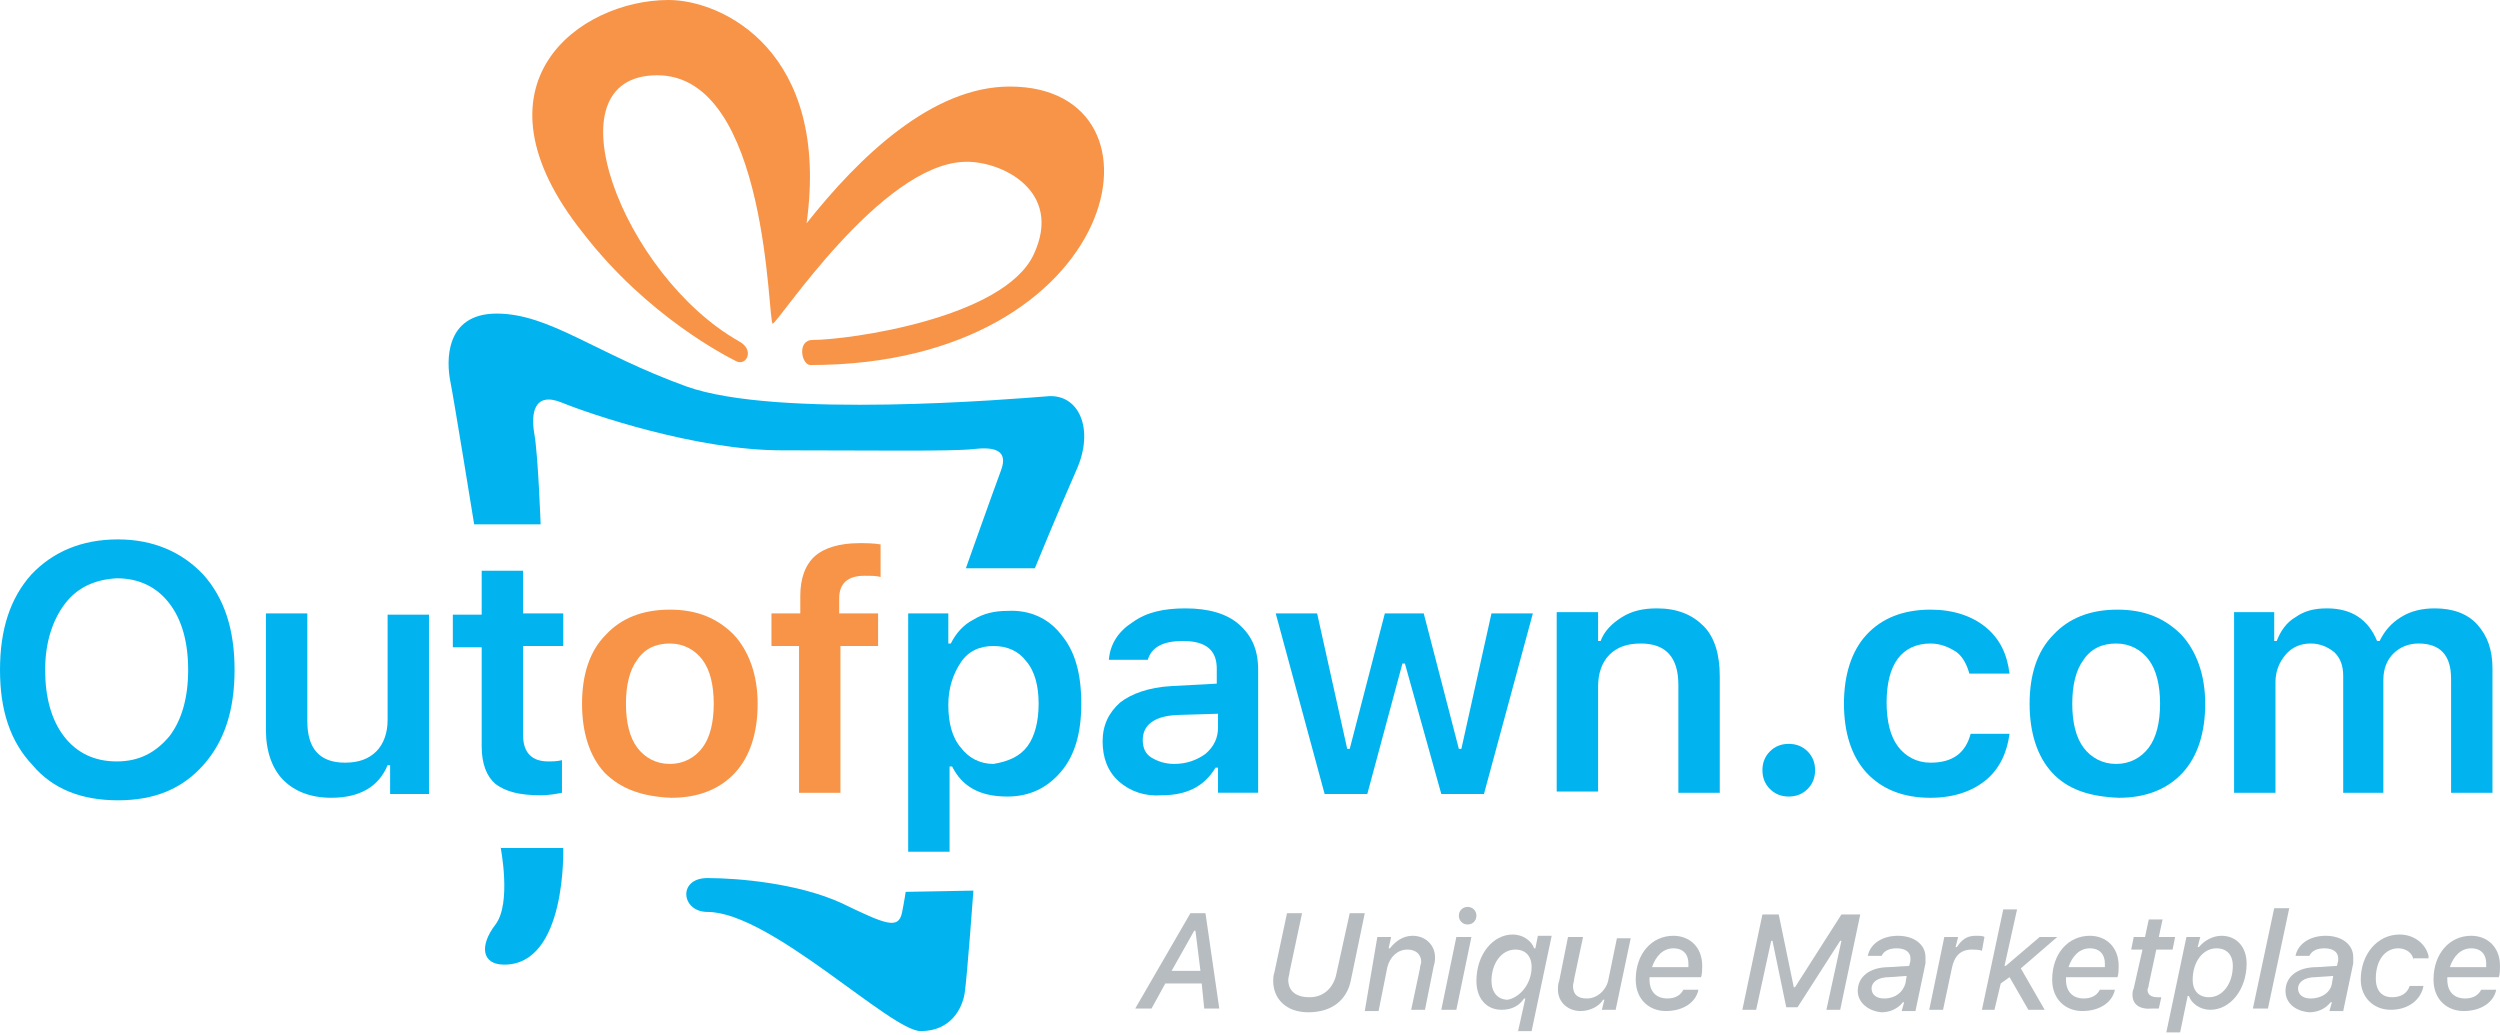<svg width="227" height="94" viewBox="0 0 227 94" fill="none" xmlns="http://www.w3.org/2000/svg">
<path d="M18.452 52.166C20.388 54.33 21.299 57.178 21.299 60.822C21.299 64.467 20.388 67.314 18.452 69.479C16.515 71.643 14.009 72.668 10.707 72.668C7.403 72.668 4.784 71.643 2.961 69.479C0.911 67.314 0 64.467 0 60.822C0 57.178 0.911 54.33 2.847 52.166C4.784 50.116 7.403 48.977 10.707 48.977C13.896 48.977 16.515 50.116 18.452 52.166ZM5.923 54.786C4.784 56.266 4.1 58.316 4.1 60.822C4.1 63.328 4.67 65.378 5.809 66.859C6.948 68.34 8.542 69.137 10.593 69.137C12.643 69.137 14.123 68.34 15.376 66.859C16.515 65.378 17.085 63.328 17.085 60.822C17.085 58.316 16.515 56.266 15.376 54.786C14.237 53.305 12.643 52.508 10.593 52.508C8.656 52.622 7.062 53.305 5.923 54.786Z" fill="#01B4F0"/>
<path d="M39.067 72.097H35.422V69.478H35.195C34.397 71.414 32.689 72.439 30.069 72.439C28.247 72.439 26.766 71.87 25.741 70.845C24.716 69.82 24.146 68.225 24.146 66.289V55.696H27.905V65.491C27.905 67.997 29.044 69.25 31.322 69.25C32.575 69.25 33.486 68.908 34.17 68.225C34.853 67.541 35.195 66.516 35.195 65.377V55.81H38.953V72.097H39.067Z" fill="#01B4F0"/>
<path d="M47.496 51.71V55.697H51.141V58.658H47.496V66.745C47.496 68.339 48.293 69.137 49.774 69.137C50.115 69.137 50.571 69.137 51.027 69.023V71.984C50.457 72.098 49.774 72.212 49.09 72.212C47.154 72.212 45.901 71.87 44.99 71.187C44.193 70.504 43.737 69.365 43.737 67.77V58.772H41.117V55.811H43.737V51.824H47.496V51.71Z" fill="#01B4F0"/>
<path d="M54.899 70.162C53.532 68.681 52.849 66.517 52.849 63.897C52.849 61.278 53.532 59.114 55.013 57.633C56.38 56.152 58.316 55.355 60.822 55.355C63.328 55.355 65.15 56.152 66.631 57.633C67.998 59.114 68.795 61.278 68.795 63.897C68.795 66.517 68.112 68.681 66.745 70.162C65.378 71.642 63.442 72.44 60.936 72.44C58.316 72.326 56.38 71.642 54.899 70.162ZM63.783 67.884C64.467 66.973 64.808 65.606 64.808 63.897C64.808 62.189 64.467 60.822 63.783 59.911C63.1 59 62.075 58.43 60.822 58.43C59.569 58.43 58.544 58.886 57.861 59.911C57.177 60.822 56.836 62.189 56.836 63.897C56.836 65.606 57.177 66.973 57.861 67.884C58.544 68.795 59.569 69.365 60.822 69.365C62.075 69.365 63.1 68.795 63.783 67.884Z" fill="#F79447"/>
<path d="M72.667 58.658H70.048V55.696H72.667V54.102C72.667 52.507 73.123 51.254 74.034 50.457C74.831 49.774 76.198 49.318 78.02 49.318C78.59 49.318 79.273 49.318 79.957 49.432V52.393C79.615 52.279 79.159 52.279 78.476 52.279C76.995 52.279 76.198 52.963 76.198 54.33V55.696H79.729V58.658H76.312V71.984H72.553V58.658H72.667Z" fill="#F79447"/>
<path d="M96.358 57.633C97.611 59.114 98.181 61.164 98.181 63.898C98.181 66.517 97.611 68.567 96.358 70.048C95.105 71.529 93.511 72.326 91.461 72.326C88.955 72.326 87.36 71.415 86.449 69.592H86.221V77.338H82.463V55.697H86.107V58.43H86.335C86.791 57.519 87.474 56.722 88.385 56.266C89.297 55.697 90.322 55.469 91.461 55.469C93.511 55.355 95.219 56.152 96.358 57.633ZM93.283 67.77C93.966 66.859 94.308 65.492 94.308 63.898C94.308 62.303 93.966 60.936 93.169 60.025C92.486 59.114 91.461 58.658 90.208 58.658C88.955 58.658 87.93 59.114 87.246 60.139C86.563 61.164 86.107 62.417 86.107 64.011C86.107 65.606 86.449 66.973 87.246 67.884C87.93 68.795 88.955 69.365 90.208 69.365C91.575 69.137 92.6 68.681 93.283 67.77Z" fill="#01B4F0"/>
<path d="M101.598 70.958C100.573 70.047 100.117 68.794 100.117 67.314C100.117 65.833 100.686 64.694 101.712 63.783C102.737 62.985 104.331 62.416 106.267 62.302L110.482 62.074V60.707C110.482 58.999 109.457 58.202 107.406 58.202C105.584 58.202 104.559 58.771 104.217 59.91H100.686C100.8 58.429 101.598 57.29 102.851 56.493C104.103 55.582 105.698 55.24 107.634 55.24C109.684 55.24 111.393 55.696 112.532 56.721C113.671 57.746 114.24 58.999 114.24 60.821V71.983H110.596V69.705H110.368C109.343 71.414 107.748 72.211 105.47 72.211C103.989 72.325 102.623 71.869 101.598 70.958ZM109.457 68.453C110.254 67.769 110.596 66.972 110.596 66.061V64.808L106.837 64.922C104.787 65.035 103.762 65.833 103.762 67.2C103.762 67.883 103.989 68.453 104.559 68.794C105.128 69.136 105.812 69.364 106.609 69.364C107.748 69.364 108.659 69.022 109.457 68.453Z" fill="#01B4F0"/>
<path d="M134.742 72.097H130.87L127.567 60.252H127.339L124.15 72.097H120.277L115.835 55.696H119.594L122.327 67.997H122.555L125.744 55.696H129.275L132.464 67.997H132.692L135.426 55.696H139.184L134.742 72.097Z" fill="#01B4F0"/>
<path d="M141.462 55.582H145.107V58.202H145.335C145.676 57.291 146.36 56.607 147.271 56.038C148.182 55.468 149.207 55.24 150.46 55.24C152.282 55.24 153.649 55.81 154.674 56.835C155.699 57.86 156.155 59.455 156.155 61.391V71.984H152.396V62.188C152.396 59.682 151.257 58.43 148.979 58.43C147.726 58.43 146.815 58.771 146.132 59.455C145.449 60.138 145.107 61.163 145.107 62.302V71.87H141.348V55.582H141.462Z" fill="#01B4F0"/>
<path d="M160.711 71.642C160.255 71.186 160.028 70.617 160.028 69.934C160.028 69.25 160.255 68.681 160.711 68.225C161.167 67.769 161.736 67.542 162.419 67.542C163.103 67.542 163.672 67.769 164.128 68.225C164.584 68.681 164.811 69.25 164.811 69.934C164.811 70.617 164.584 71.186 164.128 71.642C163.672 72.098 163.103 72.326 162.419 72.326C161.736 72.326 161.167 72.098 160.711 71.642Z" fill="#01B4F0"/>
<path d="M178.821 61.164C178.593 60.367 178.252 59.683 177.682 59.228C176.999 58.772 176.201 58.431 175.29 58.431C174.037 58.431 173.012 58.886 172.329 59.797C171.645 60.709 171.304 62.075 171.304 63.784C171.304 65.492 171.645 66.859 172.329 67.77C173.012 68.681 174.037 69.251 175.29 69.251C177.34 69.251 178.479 68.34 178.935 66.631H182.466C182.238 68.34 181.555 69.82 180.302 70.845C179.049 71.871 177.34 72.44 175.29 72.44C172.784 72.44 170.848 71.643 169.481 70.162C168.115 68.681 167.431 66.517 167.431 63.898C167.431 61.278 168.115 59.114 169.481 57.633C170.848 56.153 172.784 55.355 175.29 55.355C177.34 55.355 179.049 55.925 180.302 56.95C181.555 57.975 182.238 59.342 182.466 61.164H178.821Z" fill="#01B4F0"/>
<path d="M186.338 70.162C184.971 68.681 184.288 66.517 184.288 63.898C184.288 61.278 184.971 59.114 186.452 57.633C187.819 56.153 189.755 55.355 192.261 55.355C194.767 55.355 196.589 56.153 198.07 57.633C199.437 59.114 200.234 61.278 200.234 63.898C200.234 66.517 199.551 68.681 198.184 70.162C196.817 71.643 194.881 72.44 192.375 72.44C189.641 72.326 187.705 71.643 186.338 70.162ZM195.108 67.884C195.792 66.973 196.134 65.606 196.134 63.898C196.134 62.189 195.792 60.822 195.108 59.911C194.425 59 193.4 58.431 192.147 58.431C190.894 58.431 189.869 58.886 189.186 59.911C188.502 60.822 188.161 62.189 188.161 63.898C188.161 65.606 188.502 66.973 189.186 67.884C189.869 68.795 190.894 69.365 192.147 69.365C193.4 69.365 194.425 68.795 195.108 67.884Z" fill="#01B4F0"/>
<path d="M202.854 55.582H206.499V58.202H206.726C207.068 57.291 207.637 56.493 208.435 56.038C209.232 55.468 210.143 55.24 211.282 55.24C213.56 55.24 215.041 56.266 215.838 58.202H216.066C216.522 57.291 217.091 56.607 218.002 56.038C218.913 55.468 219.939 55.24 221.078 55.24C222.672 55.24 224.039 55.696 224.95 56.721C225.861 57.746 226.317 58.999 226.317 60.708V71.984H222.558V61.619C222.558 59.455 221.533 58.43 219.597 58.43C218.686 58.43 217.888 58.771 217.319 59.341C216.749 59.91 216.408 60.708 216.408 61.733V71.984H212.763V61.391C212.763 60.48 212.535 59.796 211.966 59.227C211.396 58.771 210.713 58.43 209.802 58.43C208.89 58.43 208.093 58.771 207.524 59.455C206.954 60.138 206.612 60.935 206.612 61.961V71.984H202.854V55.582Z" fill="#01B4F0"/>
<path d="M45.446 76.882C45.446 76.882 46.471 82.007 44.99 83.944C43.509 85.88 43.737 87.589 45.787 87.589C51.482 87.589 51.141 76.996 51.141 76.996H45.446V76.882Z" fill="#01B4F0"/>
<path d="M88.385 80.868C88.385 80.868 87.816 88.727 87.588 90.207C87.36 91.574 86.335 93.624 83.602 93.624C80.868 93.624 69.934 82.804 64.239 82.804C61.847 82.804 61.505 79.728 64.239 79.728C66.972 79.728 72.44 80.184 76.426 82.007C80.412 83.943 81.552 84.398 81.893 82.918C82.121 81.779 82.235 80.981 82.235 80.981L88.385 80.868Z" fill="#01B4F0"/>
<path d="M93.966 51.596C93.966 51.596 96.017 46.584 97.725 42.712C99.433 38.953 97.953 35.65 94.992 35.992C92.03 36.219 70.503 38.042 62.303 35.081C54.102 32.119 49.888 28.474 45.104 28.474C40.32 28.474 40.548 32.916 40.89 34.625C41.231 36.333 43.054 47.609 43.054 47.609H49.09C49.09 47.609 48.862 41.345 48.521 39.409C48.179 37.472 48.521 35.536 51.027 36.561C53.532 37.586 63.214 40.889 70.959 40.889C78.704 40.889 86.563 41.003 88.385 40.775C90.322 40.548 91.575 40.889 90.891 42.712C90.208 44.534 87.702 51.596 87.702 51.596H93.966Z" fill="#01B4F0"/>
<path d="M66.859 32.803C65.947 32.347 58.772 28.703 52.963 21.185C42.142 7.631 52.621 0 60.708 0C65.606 0 75.401 4.67 73.237 20.274C78.02 14.237 84.627 7.859 91.688 7.859C107.179 7.859 101.939 33.145 73.579 33.145C72.781 33.145 72.326 30.866 73.806 30.866C76.995 30.866 91.119 28.93 93.853 23.121C96.586 17.313 90.891 14.579 87.588 14.693C79.957 14.921 70.617 29.386 70.162 29.386C69.706 29.386 69.82 6.834 59.683 6.834C49.546 6.834 56.608 25.058 67.086 30.98C68.567 31.778 67.77 33.258 66.859 32.803Z" fill="#F79447"/>
<path d="M109.115 89.296H105.812L104.559 91.575H103.078L108.09 82.918H109.457L110.71 91.575H109.343L109.115 89.296ZM106.381 88.157H109.001L108.546 84.513H108.432L106.381 88.157Z" fill="#B6BCC0"/>
<path d="M115.607 89.069C115.607 88.841 115.607 88.613 115.721 88.271L116.86 82.918H118.227L117.088 88.271C117.088 88.499 116.974 88.727 116.974 88.955C116.974 89.98 117.657 90.549 118.91 90.549C120.049 90.549 120.96 89.866 121.302 88.613L122.555 82.918H123.922L122.669 88.955C122.327 90.777 120.96 91.916 118.796 91.916C116.746 91.916 115.607 90.663 115.607 89.069Z" fill="#B6BCC0"/>
<path d="M125.061 85.082H126.314L126.086 86.108H126.2C126.655 85.538 127.339 84.969 128.25 84.969C129.503 84.969 130.3 85.88 130.3 86.905C130.3 87.133 130.3 87.36 130.186 87.702L129.389 91.689H128.136L128.933 87.93C128.933 87.702 129.047 87.474 129.047 87.36C129.047 86.677 128.592 86.221 127.794 86.221C126.883 86.221 126.2 86.905 125.972 87.816L125.175 91.802H123.922L125.061 85.082Z" fill="#B6BCC0"/>
<path d="M132.236 85.082H133.603L132.236 91.688H130.87L132.236 85.082ZM132.464 83.146C132.464 82.69 132.806 82.348 133.261 82.348C133.717 82.348 134.059 82.69 134.059 83.146C134.059 83.601 133.717 83.943 133.261 83.943C132.806 83.943 132.464 83.601 132.464 83.146Z" fill="#B6BCC0"/>
<path d="M137.817 93.738L138.501 90.663H138.387C137.931 91.346 137.248 91.688 136.337 91.688C134.97 91.688 134.059 90.663 134.059 89.068C134.059 86.676 135.54 84.854 137.362 84.854C138.273 84.854 139.07 85.423 139.298 86.107H139.412L139.64 84.968H140.893L139.07 93.624H137.817V93.738ZM139.07 87.815C139.07 86.79 138.501 86.221 137.59 86.221C136.337 86.221 135.426 87.473 135.426 89.068C135.426 90.093 135.995 90.776 136.906 90.776C138.045 90.549 139.07 89.296 139.07 87.815Z" fill="#B6BCC0"/>
<path d="M146.702 91.688H145.449L145.676 90.777H145.563C145.221 91.346 144.424 91.802 143.512 91.802C142.373 91.802 141.462 91.004 141.462 89.865C141.462 89.638 141.462 89.296 141.576 89.068L142.373 85.082H143.74L142.943 88.84C142.943 89.068 142.829 89.296 142.829 89.524C142.829 90.321 143.285 90.663 144.082 90.663C144.993 90.663 145.79 89.979 146.018 89.068L146.815 85.196H148.068L146.702 91.688Z" fill="#B6BCC0"/>
<path d="M148.524 88.955C148.524 86.563 150.005 84.969 151.941 84.969C153.422 84.969 154.561 85.994 154.561 87.702C154.561 87.93 154.561 88.499 154.447 88.727H149.777C149.777 88.841 149.777 88.955 149.777 88.955C149.777 90.208 150.574 90.663 151.371 90.663C152.169 90.663 152.624 90.322 152.852 89.866H154.219C153.991 91.005 152.852 91.802 151.258 91.802C149.777 91.802 148.524 90.777 148.524 88.955ZM153.308 87.702C153.308 87.702 153.308 87.588 153.308 87.474C153.308 86.677 152.852 86.108 151.941 86.108C151.03 86.108 150.346 86.791 150.005 87.816H153.308V87.702Z" fill="#B6BCC0"/>
<path d="M158.205 91.688L160.028 83.031H161.508L162.875 89.638H162.989L167.203 83.031H168.912L167.089 91.688H165.837L167.203 85.423H167.089L163.217 91.46H162.192L160.939 85.423H160.825L159.458 91.688H158.205Z" fill="#B6BCC0"/>
<path d="M168.684 89.98C168.684 88.727 169.709 87.816 171.531 87.816L173.354 87.702L173.468 87.246C173.468 87.133 173.468 87.019 173.468 87.019C173.468 86.449 173.012 86.108 172.215 86.108C171.531 86.108 171.076 86.335 170.848 86.791H169.595C169.823 85.652 170.962 84.969 172.329 84.969C173.809 84.969 174.834 85.766 174.834 86.905C174.834 87.133 174.834 87.246 174.834 87.474L173.923 91.802H172.67L172.898 91.005H172.784C172.329 91.575 171.645 91.916 170.848 91.916C169.595 91.802 168.684 91.005 168.684 89.98ZM173.012 89.297L173.126 88.613L171.531 88.727C170.506 88.727 169.937 89.183 169.937 89.752C169.937 90.322 170.392 90.663 171.076 90.663C172.101 90.663 172.784 90.094 173.012 89.297Z" fill="#B6BCC0"/>
<path d="M176.543 85.082H177.796L177.568 85.994H177.682C178.137 85.31 178.593 84.969 179.39 84.969C179.732 84.969 180.074 84.969 180.188 85.082L179.96 86.335C179.732 86.221 179.276 86.221 179.049 86.221C178.023 86.221 177.454 86.791 177.226 87.93L176.429 91.689H175.176L176.543 85.082Z" fill="#B6BCC0"/>
<path d="M185.199 85.082H186.794L183.491 87.929L185.655 91.688H184.174L182.466 88.726L181.668 89.296L181.099 91.688H179.96L181.896 82.576H183.149L182.01 87.701H182.124L185.199 85.082Z" fill="#B6BCC0"/>
<path d="M186.338 88.955C186.338 86.563 187.819 84.969 189.755 84.969C191.236 84.969 192.375 85.994 192.375 87.702C192.375 87.93 192.375 88.499 192.261 88.727H187.591C187.591 88.841 187.591 88.955 187.591 88.955C187.591 90.208 188.388 90.663 189.186 90.663C189.983 90.663 190.438 90.322 190.666 89.866H192.033C191.805 91.005 190.666 91.802 189.072 91.802C187.591 91.802 186.338 90.777 186.338 88.955ZM191.122 87.702C191.122 87.702 191.122 87.588 191.122 87.474C191.122 86.677 190.666 86.108 189.755 86.108C188.844 86.108 188.16 86.791 187.819 87.816H191.122V87.702Z" fill="#B6BCC0"/>
<path d="M193.628 90.321C193.628 90.207 193.628 89.979 193.741 89.751L194.539 86.221H193.514L193.741 85.082H194.767L195.108 83.487H196.361L196.019 85.082H197.5L197.272 86.221H195.792L195.108 89.41C195.108 89.638 194.994 89.751 194.994 89.865C194.994 90.321 195.336 90.549 195.906 90.549C196.019 90.549 196.133 90.549 196.247 90.549L196.019 91.574C195.792 91.574 195.564 91.574 195.45 91.574C194.311 91.688 193.628 91.232 193.628 90.321Z" fill="#B6BCC0"/>
<path d="M196.703 93.739L198.526 85.082H199.778L199.551 85.994H199.664C200.12 85.424 200.917 84.969 201.715 84.969C203.081 84.969 203.993 85.994 203.993 87.474C203.993 89.866 202.512 91.689 200.69 91.689C199.778 91.689 198.981 91.119 198.753 90.436H198.639L197.956 93.739H196.703ZM202.74 87.702C202.74 86.677 202.17 86.108 201.259 86.108C200.006 86.108 199.095 87.36 199.095 88.955C199.095 89.98 199.665 90.549 200.576 90.549C201.829 90.549 202.74 89.297 202.74 87.702Z" fill="#B6BCC0"/>
<path d="M206.498 82.463H207.865L205.929 91.575H204.562L206.498 82.463Z" fill="#B6BCC0"/>
<path d="M207.523 89.98C207.523 88.727 208.549 87.816 210.371 87.816L212.193 87.702L212.307 87.246C212.307 87.133 212.307 87.019 212.307 87.019C212.307 86.449 211.852 86.108 211.054 86.108C210.371 86.108 209.915 86.335 209.688 86.791H208.435C208.662 85.652 209.801 84.969 211.168 84.969C212.649 84.969 213.674 85.766 213.674 86.905C213.674 87.133 213.674 87.246 213.674 87.474L212.763 91.802H211.51L211.738 91.005H211.624C211.168 91.575 210.485 91.916 209.688 91.916C208.321 91.802 207.523 91.005 207.523 89.98ZM211.738 89.297L211.852 88.613L210.257 88.727C209.232 88.727 208.662 89.183 208.662 89.752C208.662 90.322 209.118 90.663 209.801 90.663C210.826 90.663 211.624 90.094 211.738 89.297Z" fill="#B6BCC0"/>
<path d="M219.141 87.246C219.141 86.562 218.458 86.107 217.774 86.107C216.521 86.107 215.724 87.246 215.724 88.84C215.724 89.979 216.293 90.549 217.205 90.549C218.002 90.549 218.571 90.207 218.799 89.524H220.052C219.824 90.776 218.685 91.688 217.091 91.688C215.496 91.688 214.357 90.549 214.357 88.954C214.357 86.676 215.838 84.854 217.888 84.854C219.255 84.854 220.28 85.765 220.508 86.79C220.508 86.904 220.508 87.018 220.508 87.018H219.141V87.246Z" fill="#B6BCC0"/>
<path d="M220.963 88.955C220.963 86.563 222.444 84.969 224.38 84.969C225.861 84.969 227 85.994 227 87.702C227 87.93 227 88.499 226.886 88.727H222.216C222.216 88.841 222.216 88.955 222.216 88.955C222.216 90.208 223.014 90.663 223.811 90.663C224.608 90.663 225.064 90.322 225.292 89.866H226.658C226.431 91.005 225.292 91.802 223.697 91.802C222.216 91.802 220.963 90.777 220.963 88.955ZM225.747 87.702C225.747 87.702 225.747 87.588 225.747 87.474C225.747 86.677 225.292 86.108 224.38 86.108C223.469 86.108 222.786 86.791 222.444 87.816H225.747V87.702Z" fill="#B6BCC0"/>
</svg>
